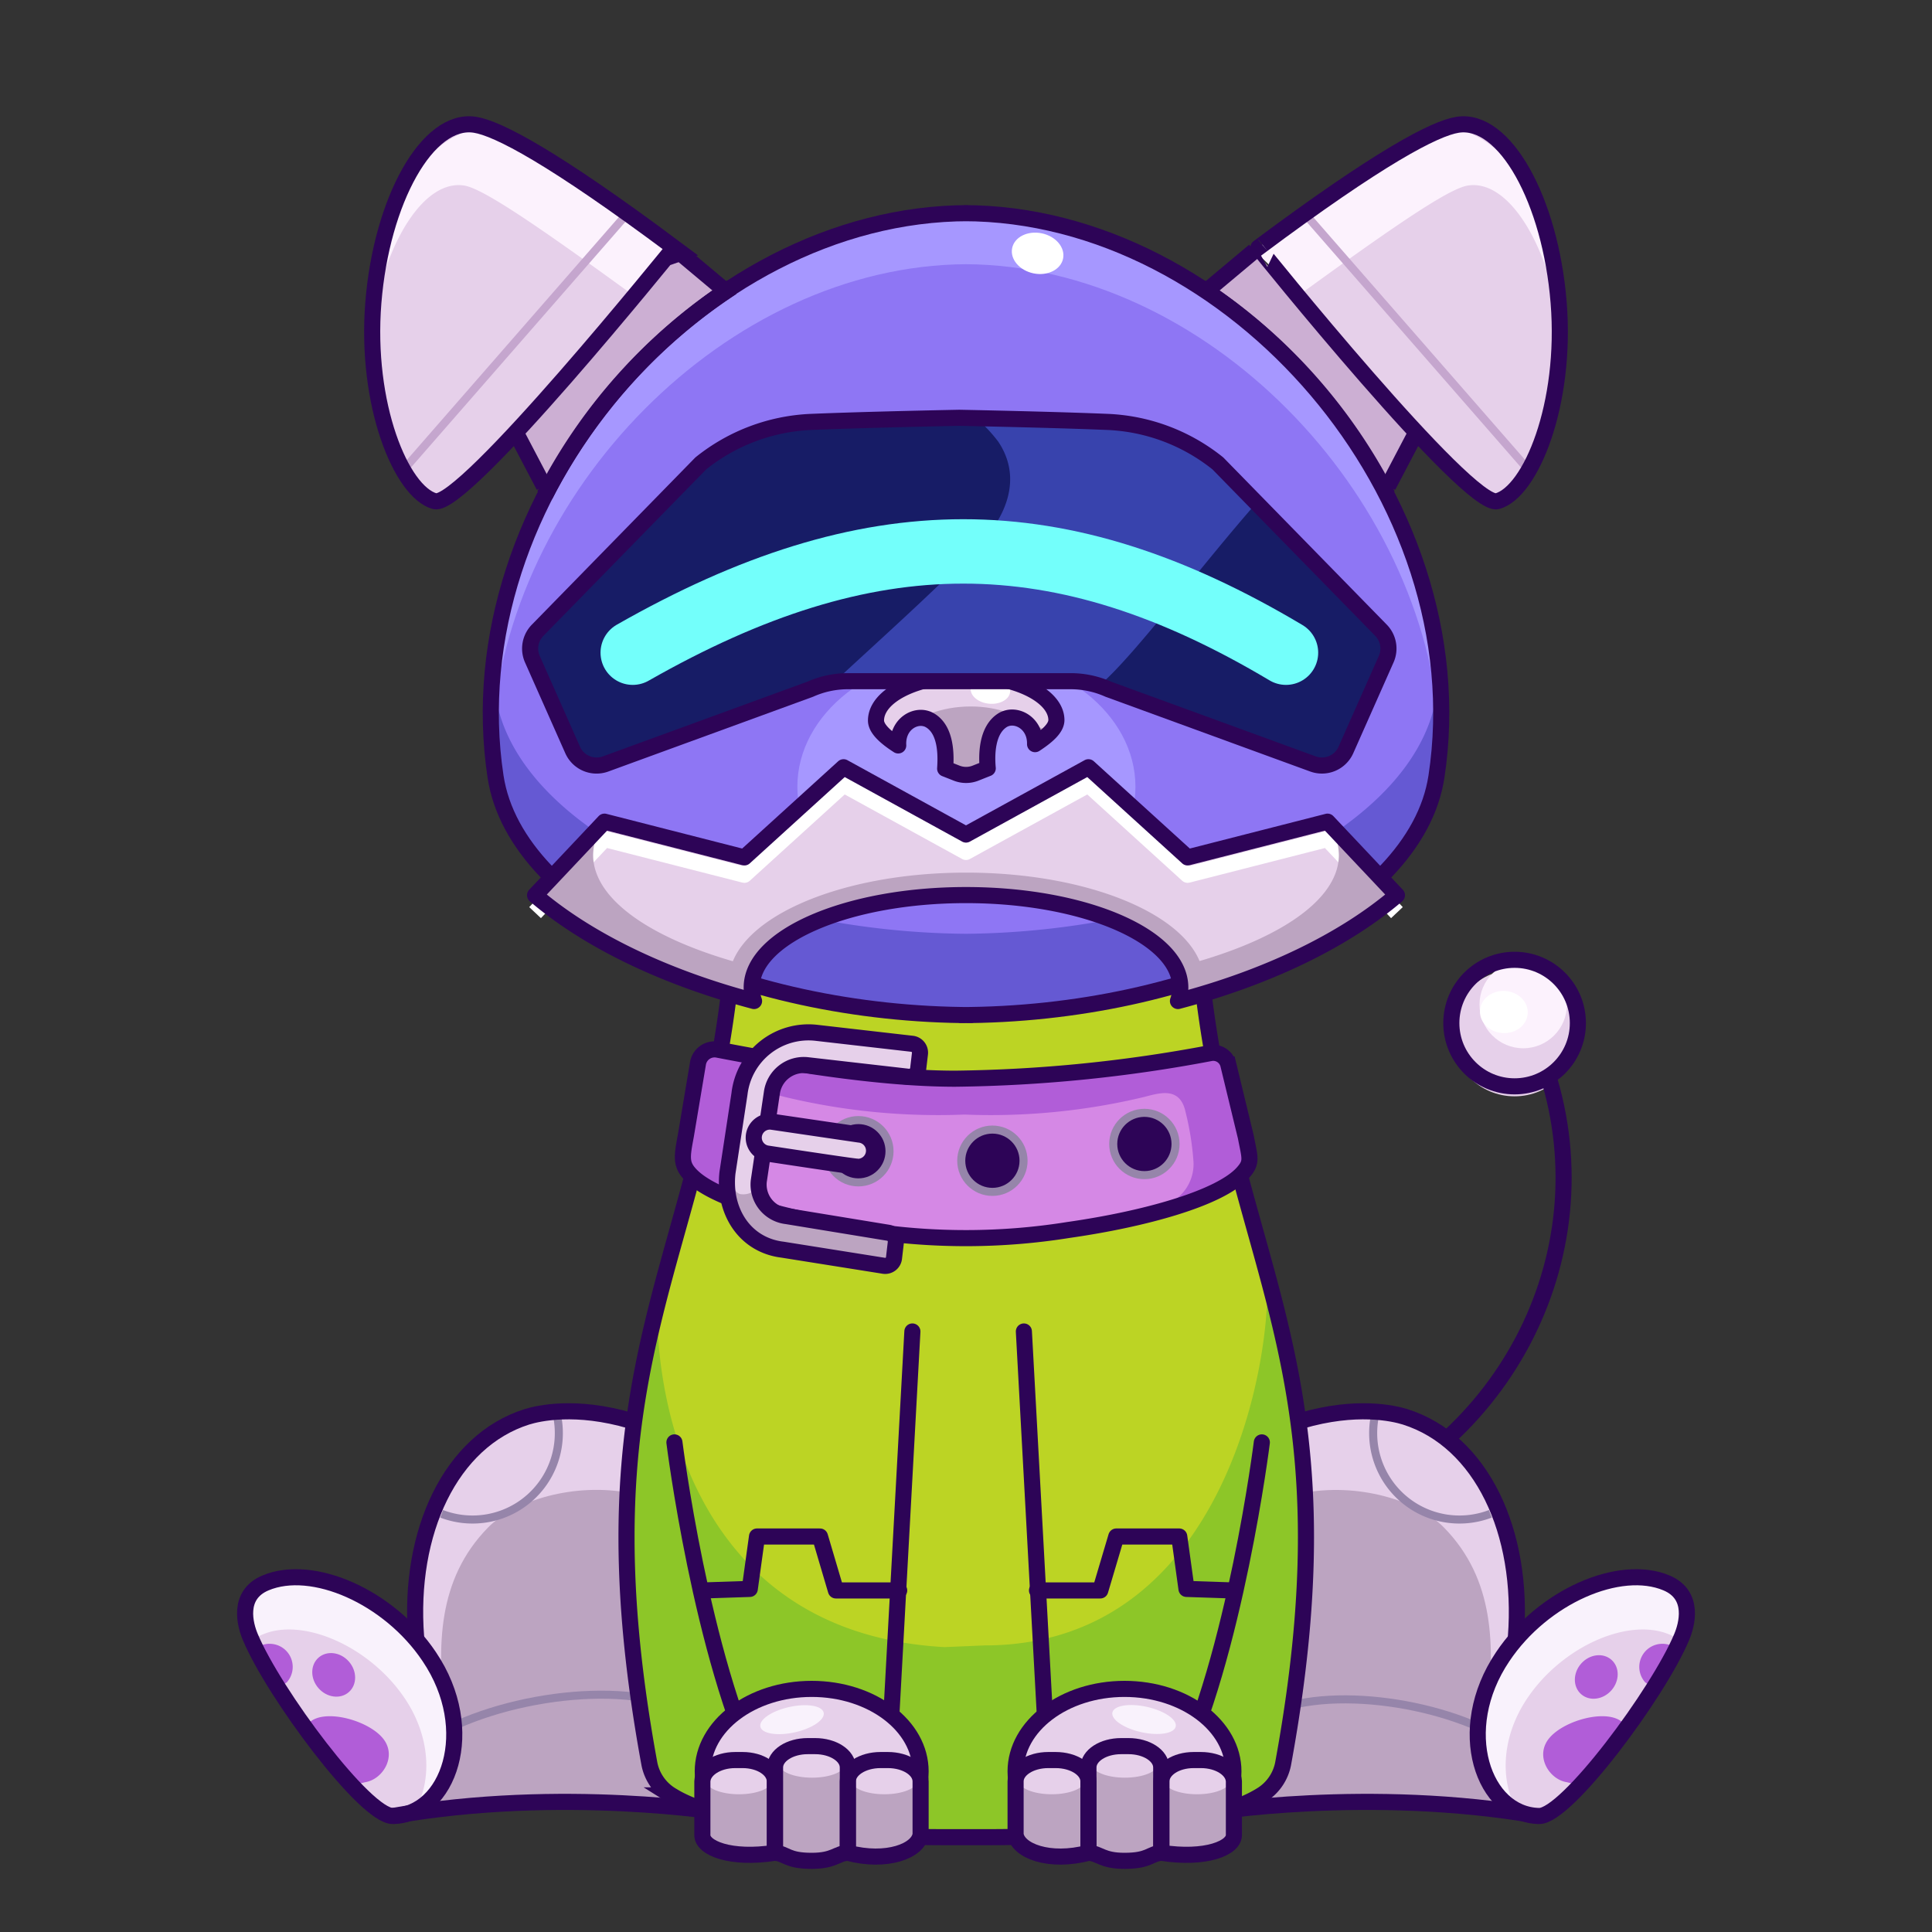 <svg xmlns="http://www.w3.org/2000/svg" viewBox="0 0 240 240">
  <rect x="0" y="0" width="240" height="240" fill="#333333" stroke="none"/>
  <svg id="tale" xmlns="http://www.w3.org/2000/svg" viewBox="0 0 240 240"><defs><style>.prefix_maqgsw3OXI_cls-1{fill:#e6d0ea;}.prefix_maqgsw3OXI_cls-2{fill:#fcf2fd;}.prefix_maqgsw3OXI_cls-3{fill:#fff;}.prefix_maqgsw3OXI_cls-4{fill:none;stroke:#2d0457;stroke-miterlimit:10;stroke-width:2px;}</style></defs><g id="_01" data-name="01"><circle class="prefix_maqgsw3OXI_cls-1" cx="188.15" cy="128.33" r="7.86"/><circle class="prefix_maqgsw3OXI_cls-2" cx="189.22" cy="124.79" r="5.43"/><ellipse class="prefix_maqgsw3OXI_cls-3" cx="186.8" cy="125.7" rx="2.62" ry="2.97" transform="translate(48.67 303.51) rotate(-86.09)"/><path class="prefix_maqgsw3OXI_cls-4" d="M192.2,133.26c7.34,23-5.77,47.68-29.31,55.2"/><circle class="prefix_maqgsw3OXI_cls-4" cx="188.15" cy="127.09" r="7.86"/></g></svg>
<svg id="ears" xmlns="http://www.w3.org/2000/svg" viewBox="0 0 240 240"><defs><style>.prefix_pD8aaBrKQM_cls-1{fill:#ccafd3;}.prefix_pD8aaBrKQM_cls-2{fill:#e6d0ea;}.prefix_pD8aaBrKQM_cls-3{fill:#fcf2fd;}.prefix_pD8aaBrKQM_cls-4,.prefix_pD8aaBrKQM_cls-5{fill:none;}.prefix_pD8aaBrKQM_cls-4{stroke:#2d0457;stroke-miterlimit:10;stroke-width:2px;}.prefix_pD8aaBrKQM_cls-5{stroke:#c5a6ce;stroke-linecap:round;stroke-linejoin:round;}</style></defs><g id="_01" data-name="01"><path class="prefix_pD8aaBrKQM_cls-1" d="M90.07,36.26l-5.88-5.09L64,53.53l3.59,6.84C72.6,50.44,81.49,43.26,90.07,36.26Z"/><path class="prefix_pD8aaBrKQM_cls-2" d="M54,62.26c-4.15-1.15-8.64-12-7.62-24.68S53.11,14.57,59,15.5c2.82.44,9.66,4,24.75,15.26C83.72,30.76,57.57,63.24,54,62.26Z"/><path class="prefix_pD8aaBrKQM_cls-3" d="M57.67,23.05c2.41.38,9.59,5.35,21.12,13.72a52.63,52.63,0,0,1,5.4-5.6C69.86,20.45,63.58,16.49,60.9,16.06c-5.57-.88-13.62,7.34-14.59,19.38a43.17,43.17,0,0,0-.11,4.8C47.87,30,52.7,22.26,57.67,23.05Z"/><line class="prefix_pD8aaBrKQM_cls-4" x1="89.98" y1="36.02" x2="84.19" y2="31.17"/><line class="prefix_pD8aaBrKQM_cls-4" x1="67.57" y1="60.39" x2="63.97" y2="53.53"/><line class="prefix_pD8aaBrKQM_cls-5" x1="50.12" y1="58.38" x2="77.93" y2="26.52"/><path class="prefix_pD8aaBrKQM_cls-4" d="M54,62.26c-4.15-1.15-8.64-12-7.62-24.68S53.11,14.57,59,15.5c2.82.44,9.66,4,24.75,15.26C83.72,30.76,57.57,63.24,54,62.26Z"/><path class="prefix_pD8aaBrKQM_cls-4" d="M90.84,35.69a67.9,67.9,0,0,0-23.2,25.82"/><path class="prefix_pD8aaBrKQM_cls-1" d="M149.93,36.26l5.88-5.09L176,53.53l-3.59,6.84C167.4,50.44,158.51,43.26,149.93,36.26Z"/><path class="prefix_pD8aaBrKQM_cls-2" d="M186,62.26c4.15-1.15,8.64-12,7.62-24.68s-6.69-23-12.55-22.08c-2.82.44-9.66,4-24.75,15.26C156.28,30.76,182.43,63.24,186,62.26Z"/><path class="prefix_pD8aaBrKQM_cls-3" d="M182.33,23.05c-2.41.38-9.59,5.35-21.12,13.72a52.63,52.63,0,0,0-5.4-5.6c14.33-10.72,20.61-14.68,23.29-15.11,5.57-.88,13.62,7.34,14.59,19.38a43.17,43.17,0,0,1,.11,4.8C192.13,30,187.3,22.26,182.33,23.05Z"/><line class="prefix_pD8aaBrKQM_cls-4" x1="150.02" y1="36.02" x2="155.81" y2="31.17"/><line class="prefix_pD8aaBrKQM_cls-4" x1="172.43" y1="60.39" x2="176.03" y2="53.53"/><line class="prefix_pD8aaBrKQM_cls-5" x1="189.88" y1="58.38" x2="162.07" y2="26.52"/><path class="prefix_pD8aaBrKQM_cls-4" d="M186,62.26c4.15-1.15,8.64-12,7.62-24.68s-6.69-23-12.55-22.08c-2.82.44-9.66,4-24.75,15.26C156.28,30.76,182.43,63.24,186,62.26Z"/><path class="prefix_pD8aaBrKQM_cls-4" d="M149.16,35.69a67.9,67.9,0,0,1,23.2,25.82"/></g></svg>
<svg id="legs" xmlns="http://www.w3.org/2000/svg" viewBox="0 0 240 240"><defs><style>.prefix_YzF0AjoYyw_cls-1{fill:#e6d0ea;}.prefix_YzF0AjoYyw_cls-2{fill:#bca4c1;}.prefix_YzF0AjoYyw_cls-3,.prefix_YzF0AjoYyw_cls-5,.prefix_YzF0AjoYyw_cls-7{fill:none;}.prefix_YzF0AjoYyw_cls-3{stroke:#9685aa;}.prefix_YzF0AjoYyw_cls-3,.prefix_YzF0AjoYyw_cls-7{stroke-miterlimit:10;}.prefix_YzF0AjoYyw_cls-4{fill:#b15dd8;}.prefix_YzF0AjoYyw_cls-5,.prefix_YzF0AjoYyw_cls-7{stroke:#2d0457;stroke-width:2px;}.prefix_YzF0AjoYyw_cls-5{stroke-linecap:round;stroke-linejoin:round;}.prefix_YzF0AjoYyw_cls-6{fill:#f9f2fc;}</style></defs><g id="_01" data-name="01"><path class="prefix_YzF0AjoYyw_cls-1" d="M84,224.12s-14.06-2.24-35.19,1.47l2.88-22.22C50.68,190.3,56,179,65.43,176c1.48-.46,12.82.64,14.34.61"/><path class="prefix_YzF0AjoYyw_cls-2" d="M60.61,189.77c-6.31,6.45-6.33,14.8-5.32,23.19.48,4-2.45,6-5.62,6l-.86,6.65C69.94,221.88,84,224.12,84,224.12l-5.64-38.64C71.37,184.12,63.94,186.37,60.61,189.77Z"/><path class="prefix_YzF0AjoYyw_cls-3" d="M69.21,175.9a10.89,10.89,0,0,1,.21,2.15,10.72,10.72,0,0,1-14.56,10"/><path class="prefix_YzF0AjoYyw_cls-3" d="M49.67,218.94c6-6.42,22.11-10.13,32.15-7.64"/><path class="prefix_YzF0AjoYyw_cls-1" d="M48.81,225.59c6.89-.13,10.68-10.66,4.51-19.8-5-7.47-14.53-11.61-20.35-9.15-3.55,1.5-2.51,5.23-1.87,6.73C34,210.3,45.39,225.65,48.81,225.59Z"/><path class="prefix_YzF0AjoYyw_cls-4" d="M47.47,215.83c-1.91-2.18-7.12-3.57-9-1.89,0,0,0,0,0,0a73.53,73.53,0,0,0,5.82,7.27c.11.12.22.25.32.38.27-.08.56-.16.87-.22C47.66,220.94,49.39,218,47.47,215.83Z"/><ellipse class="prefix_YzF0AjoYyw_cls-4" cx="41.44" cy="208.06" rx="2.51" ry="2.85" transform="translate(-127 79.1) rotate(-41.3)"/><path class="prefix_YzF0AjoYyw_cls-4" d="M32.36,205.74c.34.79.68,1.6,1,2.4.06.16.13.33.2.49s0,.11.07.17c.12.24.23.47.34.71a2.34,2.34,0,0,0,1.68-.55,2.87,2.87,0,0,0-3.75-4.28,1.45,1.45,0,0,0-.17.18A3.21,3.21,0,0,1,32.36,205.74Z"/><path class="prefix_YzF0AjoYyw_cls-5" d="M78.36,176.49c-6.85-2-11.45-.94-12.93-.48C56,179,50.68,190.3,51.69,203.37"/><path class="prefix_YzF0AjoYyw_cls-6" d="M53.32,205.79c-5-7.47-14.53-11.61-20.35-9.15-3.55,1.5-2.51,5.23-1.87,6.73.07.17.15.36.24.54a3.7,3.7,0,0,1,1.29-.87c5-2.14,13.28,1.45,17.64,7.92,3.41,5.06,3.3,10.6,1.22,14C56.56,222.53,58.63,213.65,53.32,205.79Z"/><path class="prefix_YzF0AjoYyw_cls-7" d="M90,225.21s-20.09-3.33-41.22.38"/><path class="prefix_YzF0AjoYyw_cls-5" d="M48.81,225.59c6.89-.13,10.68-10.66,4.51-19.8-5-7.47-14.53-11.61-20.35-9.15-3.55,1.5-2.51,5.23-1.87,6.73C34,210.3,45.39,225.65,48.81,225.59Z"/><path class="prefix_YzF0AjoYyw_cls-1" d="M156,224.12s14.06-2.24,35.19,1.47l-2.88-22.22c1-13.07-4.27-24.4-13.74-27.36-1.48-.46-12.82.64-14.34.61"/><path class="prefix_YzF0AjoYyw_cls-2" d="M179.39,189.77c6.31,6.45,6.33,14.8,5.32,23.19-.48,4,2.45,6,5.62,6l.86,6.65c-21.13-3.71-35.19-1.47-35.19-1.47l5.64-38.64C168.63,184.12,176.06,186.37,179.39,189.77Z"/><path class="prefix_YzF0AjoYyw_cls-3" d="M170.79,175.9a10.89,10.89,0,0,0-.21,2.15,10.72,10.72,0,0,0,14.56,10"/><path class="prefix_YzF0AjoYyw_cls-3" d="M190.33,218.94c-5.62-6-20.58-9.43-29.92-7.11"/><path class="prefix_YzF0AjoYyw_cls-5" d="M161.64,176.49c6.85-2,11.45-.94,12.93-.48,9.47,3,14.75,14.29,13.74,27.36"/><path class="prefix_YzF0AjoYyw_cls-7" d="M150,225.21s20.09-3.33,41.22.38"/><path class="prefix_YzF0AjoYyw_cls-1" d="M191.19,225.59c-6.89-.13-10.68-10.66-4.51-19.8,5-7.47,14.53-11.61,20.35-9.15,3.55,1.5,2.51,5.23,1.87,6.73C206,210.3,194.61,225.65,191.19,225.59Z"/><path class="prefix_YzF0AjoYyw_cls-4" d="M192.53,215.83c1.91-2.18,7.12-3.57,9-1.89l0,0a73.53,73.53,0,0,1-5.82,7.27c-.11.12-.22.25-.32.38-.27-.08-.56-.16-.87-.22C192.34,220.94,190.61,218,192.53,215.83Z"/><ellipse class="prefix_YzF0AjoYyw_cls-4" cx="198.56" cy="208.06" rx="2.85" ry="2.51" transform="matrix(0.66, -0.75, 0.75, 0.66, -88.8, 219.92)"/><path class="prefix_YzF0AjoYyw_cls-4" d="M207.64,205.74c-.34.79-.68,1.6-1,2.4-.06.16-.13.33-.2.49s-.05.11-.07.17c-.12.24-.23.47-.34.71a2.34,2.34,0,0,1-1.68-.55,2.87,2.87,0,0,1,3.75-4.28,1.45,1.45,0,0,1,.17.18A3.21,3.21,0,0,0,207.64,205.74Z"/><path class="prefix_YzF0AjoYyw_cls-6" d="M186.68,205.79c5-7.47,14.53-11.61,20.35-9.15,3.55,1.5,2.51,5.23,1.87,6.73-.07.17-.15.36-.24.54a3.7,3.7,0,0,0-1.29-.87c-5.05-2.14-13.28,1.45-17.64,7.92-3.41,5.06-3.3,10.6-1.22,14C183.44,222.53,181.37,213.65,186.68,205.79Z"/><path class="prefix_YzF0AjoYyw_cls-5" d="M191.19,225.59c-6.89-.13-10.68-10.66-4.51-19.8,5-7.47,14.53-11.61,20.35-9.15,3.55,1.5,2.51,5.23,1.87,6.73C206,210.3,194.61,225.65,191.19,225.59Z"/></g></svg>
<svg id="body" xmlns="http://www.w3.org/2000/svg" viewBox="0 0 240 240"><defs><style>.prefix_cQOWGt2yeK_cls-1{fill:#bcd424;}.prefix_cQOWGt2yeK_cls-2{fill:#8dc628;}.prefix_cQOWGt2yeK_cls-3{fill:none;stroke:#2d0457;stroke-miterlimit:10;stroke-width:2px;}</style></defs><g id="_05" data-name="05"><path class="prefix_cQOWGt2yeK_cls-1" d="M149.06,119.27c3.6,38.3,19.58,49.48,10.33,99.84a5.89,5.89,0,0,1-2.76,3.92c-4.46,2.78-15.45,5.19-34,5.19h-5.2c-18.58,0-29.57-2.41-34-5.19a5.89,5.89,0,0,1-2.76-3.92c-9.25-50.36,6.73-61.54,10.33-99.84"/><path class="prefix_cQOWGt2yeK_cls-2" d="M157.38,158.17c.76,10-4.92,46.23-35.07,46.23l-5,.21c-32.77-1.85-36-33.62-35.63-42.86-3.73,14.68-6,30.41-1.06,57.36A5.89,5.89,0,0,0,83.37,223c4.46,2.78,15.45,5.19,34,5.19h5.2c18.58,0,29.57-2.41,34-5.19a5.89,5.89,0,0,0,2.76-3.92C164.74,190,161.64,173.93,157.38,158.17Z"/><path class="prefix_cQOWGt2yeK_cls-3" d="M149.06,119.27c3.6,38.3,19.58,49.48,10.33,99.84a5.89,5.89,0,0,1-2.76,3.92c-4.46,2.78-15.45,5.19-34,5.19h-5.2c-18.58,0-29.57-2.41-34-5.19a5.89,5.89,0,0,1-2.76-3.92c-9.25-50.36,6.73-61.54,10.33-99.84"/></g></svg>
<svg id="hand" xmlns="http://www.w3.org/2000/svg" viewBox="0 0 240 240"><defs><style>.prefix_M5D5ViOygB_cls-1{fill:none;stroke:#2d0457;stroke-linecap:round;stroke-linejoin:round;stroke-width:2px;}.prefix_M5D5ViOygB_cls-2{fill:#e6d0ea;}.prefix_M5D5ViOygB_cls-3{fill:#bca4c1;}.prefix_M5D5ViOygB_cls-4{fill:#f9f2fc;}</style></defs><g id="_06" data-name="06"><line class="prefix_M5D5ViOygB_cls-1" x1="127.19" y1="165.4" x2="130.22" y2="220.82"/><path class="prefix_M5D5ViOygB_cls-1" d="M156.75,179.18s-3.3,26.47-10.71,41.64"/><ellipse class="prefix_M5D5ViOygB_cls-2" cx="139.69" cy="220.05" rx="13.53" ry="10.25"/><ellipse class="prefix_M5D5ViOygB_cls-1" cx="139.69" cy="220.05" rx="13.53" ry="10.25"/><path class="prefix_M5D5ViOygB_cls-3" d="M135.21,230.16v-8.87c0-1.47-1.82-2.65-4.07-2.65h-.92c-2.24,0-4.06,1.18-4.06,2.65v6.59C126.16,228.93,129.94,229.83,135.21,230.16Z"/><path class="prefix_M5D5ViOygB_cls-3" d="M144.25,219.56c0-1.47-1.82-2.65-4.06-2.65h-.92c-2.25,0-4.06,1.18-4.06,2.65v10.6c1.4.08,2.91.13,4.48.13s3.13,0,4.56-.14Z"/><path class="prefix_M5D5ViOygB_cls-3" d="M149.16,218.64h-.92c-2.24,0-4.06,1.18-4.06,2.65v8.87c5.27-.33,9-1.23,9-2.28v-6.59C153.23,219.82,151.41,218.64,149.16,218.64Z"/><ellipse class="prefix_M5D5ViOygB_cls-2" cx="130.65" cy="221.18" rx="4.12" ry="1.71"/><path class="prefix_M5D5ViOygB_cls-1" d="M135.21,230.16v-8.87c0-1.47-1.82-2.65-4.07-2.65h-.92c-2.24,0-4.06,1.18-4.06,2.65v6.59C126.43,229.93,130.38,231.44,135.21,230.16Z"/><ellipse class="prefix_M5D5ViOygB_cls-2" cx="139.73" cy="219.12" rx="4.12" ry="1.71"/><ellipse class="prefix_M5D5ViOygB_cls-2" cx="148.7" cy="221.18" rx="4.12" ry="1.71"/><path class="prefix_M5D5ViOygB_cls-1" d="M149.19,218.64h-.91c-2.23,0-4,1.18-4,2.65v8.87c5.45.85,9.1-.57,9-2.28v-6.59C153.23,219.82,151.42,218.64,149.19,218.64Z"/><path class="prefix_M5D5ViOygB_cls-1" d="M144.25,219.56c0-1.47-1.82-2.65-4.06-2.65h-.92c-2.25,0-4.06,1.18-4.06,2.65v10.6c1.4.08,1.68,1,4.48,1,3.09,0,3.13-.88,4.56-1Z"/><ellipse class="prefix_M5D5ViOygB_cls-4" cx="142.13" cy="213.62" rx="1.61" ry="4.03" transform="translate(-97.28 305.92) rotate(-77.45)"/><polyline class="prefix_M5D5ViOygB_cls-1" points="128.82 197.57 136.68 197.57 138.67 190.87 146.49 190.87 147.39 197.38 153.1 197.57"/><line class="prefix_M5D5ViOygB_cls-1" x1="113.34" y1="165.4" x2="110.3" y2="220.82"/><path class="prefix_M5D5ViOygB_cls-1" d="M83.78,179.18s3.3,26.47,10.71,41.64"/><ellipse class="prefix_M5D5ViOygB_cls-2" cx="100.83" cy="220.05" rx="13.53" ry="10.25"/><ellipse class="prefix_M5D5ViOygB_cls-1" cx="100.83" cy="220.05" rx="13.53" ry="10.25"/><path class="prefix_M5D5ViOygB_cls-3" d="M105.32,230.16v-8.87c0-1.47,1.82-2.65,4.06-2.65h.92c2.25,0,4.06,1.18,4.06,2.65v6.59C114.36,228.93,110.58,229.83,105.32,230.16Z"/><path class="prefix_M5D5ViOygB_cls-3" d="M96.28,219.56c0-1.47,1.82-2.65,4.06-2.65h.92c2.24,0,4.06,1.18,4.06,2.65v10.6c-1.41.08-2.91.13-4.49.13s-3.13,0-4.55-.14Z"/><path class="prefix_M5D5ViOygB_cls-3" d="M91.36,218.64h.92c2.25,0,4.06,1.18,4.06,2.65v8.87c-5.26-.33-9-1.23-9-2.28v-6.59C87.3,219.82,89.12,218.64,91.36,218.64Z"/><ellipse class="prefix_M5D5ViOygB_cls-2" cx="91.8" cy="221.18" rx="4.12" ry="1.71"/><ellipse class="prefix_M5D5ViOygB_cls-2" cx="100.88" cy="219.12" rx="4.12" ry="1.71"/><ellipse class="prefix_M5D5ViOygB_cls-2" cx="109.86" cy="221.18" rx="4.12" ry="1.71"/><path class="prefix_M5D5ViOygB_cls-1" d="M105.32,230.16v-8.87c0-1.47,1.82-2.65,4.06-2.65h.92c2.25,0,4.06,1.18,4.06,2.65v6.59C114.09,229.93,110.15,231.44,105.32,230.16Z"/><path class="prefix_M5D5ViOygB_cls-1" d="M91.33,218.64h.92c2.22,0,4,1.18,4,2.65v8.87c-5.46.85-9.11-.57-9-2.28v-6.59C87.3,219.82,89.11,218.64,91.33,218.64Z"/><path class="prefix_M5D5ViOygB_cls-1" d="M96.28,219.56c0-1.47,1.82-2.65,4.06-2.65h.92c2.24,0,4.06,1.18,4.06,2.65v10.6c-1.41.08-1.69,1-4.49,1-3.08,0-3.13-.88-4.55-1Z"/><ellipse class="prefix_M5D5ViOygB_cls-4" cx="98.4" cy="213.62" rx="4.03" ry="1.61" transform="translate(-44.08 26.49) rotate(-12.55)"/><polyline class="prefix_M5D5ViOygB_cls-1" points="111.7 197.57 103.84 197.57 101.86 190.87 94.04 190.87 93.14 197.38 87.42 197.57"/></g></svg>
<svg id="collar" xmlns="http://www.w3.org/2000/svg" viewBox="0 0 240 240"><defs><style>.prefix_nVONACBkFB_cls-1{fill:#ff3776;}.prefix_nVONACBkFB_cls-2{fill:#d588e5;}.prefix_nVONACBkFB_cls-3{fill:#b15dd8;}.prefix_nVONACBkFB_cls-4,.prefix_nVONACBkFB_cls-7,.prefix_nVONACBkFB_cls-9{fill:none;}.prefix_nVONACBkFB_cls-4,.prefix_nVONACBkFB_cls-7{stroke:#2d0457;stroke-width:2px;}.prefix_nVONACBkFB_cls-4,.prefix_nVONACBkFB_cls-9{stroke-miterlimit:10;}.prefix_nVONACBkFB_cls-5{fill:#e6d0ea;}.prefix_nVONACBkFB_cls-6{fill:#bca4c1;}.prefix_nVONACBkFB_cls-7{stroke-linejoin:round;}.prefix_nVONACBkFB_cls-8{fill:#2d0457;}.prefix_nVONACBkFB_cls-9{stroke:#9685aa;}</style></defs><g id="_05" data-name="05"><path class="prefix_nVONACBkFB_cls-1" d="M152.14,130.46A177.15,177.15,0,0,1,118.67,134c-10.84,0-24.1-2.55-31.61-4l-1.86,11a4.07,4.07,0,0,0,.8,5.08c4.63,4.45,18.09,7.66,34,7.66,16.43,0,30.27-3.44,34.43-8.12a3.63,3.63,0,0,0,.36-4.45Z"/><path class="prefix_nVONACBkFB_cls-2" d="M152.14,130.46A177.15,177.15,0,0,1,118.67,134c-10.84,0-24.1-2.55-31.61-4l-1.86,11a4.07,4.07,0,0,0,.8,5.08c4.63,4.45,18.09,7.66,34,7.66,16.43,0,30.27-3.44,34.43-8.12a3.63,3.63,0,0,0,.36-4.45Z"/><path class="prefix_nVONACBkFB_cls-3" d="M154.41,141.35l-2-10.6c.41-.49-1.46-1-2.72-.72s-6.07,1.93-7.51,2c0,.05.08.16.15.33a143.34,143.34,0,0,1-17.77,1.49v0c-1.54,0-3.11.07-4.7.07s-3.16,0-4.7-.07v0a143.34,143.34,0,0,1-17.77-1.49c.07-.17.13-.28.15-.33-1.44-.1-6.17-1.89-7.51-2s-3.13.23-2.72.72l-1.2,10.61a4,4,0,0,0,1.38,5.15,20.71,20.71,0,0,0,5.81,2.79l1,.13a5.42,5.42,0,0,1-2.94-5.09,35.23,35.23,0,0,1,1-6.26c.72-3.23,3.39-2.24,5.26-1.78a81.39,81.39,0,0,0,22,2.16h.38a81.39,81.39,0,0,0,22-2.16c1.87-.46,4.54-1.45,5.26,1.78a35.23,35.23,0,0,1,1,6.26,5.42,5.42,0,0,1-2.94,5.09l1-.13c2.45-.81,4.17-2.21,5.81-2.79A3.65,3.65,0,0,0,154.41,141.35Z"/><path class="prefix_nVONACBkFB_cls-4" d="M132.73,152.79c9.46-1.35,18.86-3.95,21.67-7.11,1.17-1.32.87-1.78.36-4.45l-2.18-9a1.93,1.93,0,0,0-2.28-1.4A180.29,180.29,0,0,1,118.67,134c-9.88,0-21.76-2.11-29.48-3.6a2.09,2.09,0,0,0-2.48,1.67l-1.51,9c-.5,2.7-.7,3.64.8,5.08,3.13,3,12.45,5.45,21.66,6.71A80.69,80.69,0,0,0,132.73,152.79Z"/><path class="prefix_nVONACBkFB_cls-5" d="M97.74,151.07a3.94,3.94,0,0,1-3.48-4.37l1.62-10.91a4,4,0,0,1,4.37-3.47l12.58,1.44a1.11,1.11,0,0,0,1.23-1l.22-1.87a1.11,1.11,0,0,0-1-1.23l-11.87-1.36a8.63,8.63,0,0,0-9.55,7.59l-1.49,9.78c-.54,4.73,2.11,9,6.85,9.57l12.57,2a1.1,1.1,0,0,0,1.27-1l.22-1.88a1.11,1.11,0,0,0-.92-1.22Z"/><path class="prefix_nVONACBkFB_cls-6" d="M110.38,153.15l-12.64-2.08a3.93,3.93,0,0,1-3.43-3.26c-.71-.05-1,.66-2.25.54-.82-.07-1.15-1.44-1.73-1.77-.14,4.36,2.47,8.18,6.91,8.68l12.57,2a1.1,1.1,0,0,0,1.27-1l.22-1.88A1.11,1.11,0,0,0,110.38,153.15Z"/><path class="prefix_nVONACBkFB_cls-7" d="M97.74,151.07a3.94,3.94,0,0,1-3.48-4.37l1.62-10.91a4,4,0,0,1,4.37-3.47l12.58,1.44a1.11,1.11,0,0,0,1.23-1l.22-1.87a1.11,1.11,0,0,0-1-1.23l-11.87-1.36a8.63,8.63,0,0,0-9.55,7.59l-1.49,9.78c-.54,4.73,2.11,9,6.85,9.57l12.57,2a1.1,1.1,0,0,0,1.27-1l.22-1.88a1.11,1.11,0,0,0-.92-1.22Z"/><circle class="prefix_nVONACBkFB_cls-8" cx="106.63" cy="143.01" r="3.87"/><circle class="prefix_nVONACBkFB_cls-9" cx="106.63" cy="143.01" r="3.87"/><path class="prefix_nVONACBkFB_cls-5" d="M106.4,144.92c-.45,0-11.15-1.63-11.15-1.63a2,2,0,0,1,.61-3.95l10.88,1.6a2,2,0,0,1-.34,4Z"/><path class="prefix_nVONACBkFB_cls-7" d="M106.4,144.92c-.45,0-11.15-1.63-11.15-1.63a2,2,0,0,1,.61-3.95l10.88,1.6a2,2,0,0,1-.34,4Z"/><circle class="prefix_nVONACBkFB_cls-8" cx="142.16" cy="142.11" r="3.87"/><circle class="prefix_nVONACBkFB_cls-9" cx="142.16" cy="142.11" r="3.87"/><circle class="prefix_nVONACBkFB_cls-8" cx="123.28" cy="144.19" r="3.87"/><circle class="prefix_nVONACBkFB_cls-9" cx="123.28" cy="144.19" r="3.87"/></g></svg>
<svg id="head" xmlns="http://www.w3.org/2000/svg" viewBox="0 0 240 240"><defs><style>.prefix_87SRsoIyah_cls-1{fill:#8e76f4;}.prefix_87SRsoIyah_cls-2{fill:#a697ff;}.prefix_87SRsoIyah_cls-3{fill:#caf1ff;}.prefix_87SRsoIyah_cls-4{fill:#fff;}.prefix_87SRsoIyah_cls-5{fill:#88a4ea;}.prefix_87SRsoIyah_cls-6{fill:#6559d3;}.prefix_87SRsoIyah_cls-7{fill:none;stroke:#2d0457;stroke-miterlimit:10;stroke-width:2px;}</style></defs><g id="_02" data-name="02"><path class="prefix_87SRsoIyah_cls-1" d="M119.17,126.1c29.11,0,56.7-12.75,59.27-29.62,5.29-34.73-25.4-70-58.74-70h.6c-33.34,0-64,35.24-58.74,70,2.57,16.87,30.16,29.62,59.27,29.62"/><path class="prefix_87SRsoIyah_cls-2" d="M120,32.82h0c29.66.19,57.12,28.2,58.92,58.85,1.94-33-27.24-64.95-58.92-65.15-31.68.2-60.86,32.15-58.92,65.15C62.88,61,90.34,33,120,32.82Z"/><path class="prefix_87SRsoIyah_cls-3" d="M119.7,26.51h0Z"/><ellipse class="prefix_87SRsoIyah_cls-4" cx="128.91" cy="31.47" rx="2.54" ry="3.23" transform="translate(71.96 151.33) rotate(-78.31)"/><path class="prefix_87SRsoIyah_cls-5" d="M120.83,126.1h0Z"/><path class="prefix_87SRsoIyah_cls-6" d="M178.44,86.36C175.89,103.06,148.8,115.73,120,116h0c-28.8-.24-55.89-12.91-58.44-29.61-.15-1-.26-2-.35-2.94a53.46,53.46,0,0,0,.35,13.06c2.55,16.71,29.64,29.37,58.44,29.61,28.8-.24,55.89-12.9,58.44-29.61a53.46,53.46,0,0,0,.35-13.06C178.7,84.4,178.59,85.38,178.44,86.36Z"/><path class="prefix_87SRsoIyah_cls-7" d="M119.17,126.1c29.11,0,56.7-12.75,59.27-29.62,5.29-34.73-25.4-70-58.74-70h.6c-33.34,0-64,35.24-58.74,70,2.57,16.87,30.16,29.62,59.27,29.62"/><path class="prefix_87SRsoIyah_cls-7" d="M90.93,35.69A68,68,0,0,0,67.72,61.51"/><path class="prefix_87SRsoIyah_cls-2" d="M141.05,97.75c0,9.11-9.41,12.93-21,12.93s-21-3.82-21-12.93,9.41-16.5,21-16.5S141.05,88.64,141.05,97.75Z"/></g></svg>
<svg id="mask" xmlns="http://www.w3.org/2000/svg" viewBox="0 0 240 240"><defs><style>.prefix_0ufg05m0nB_cls-1{fill:#e6d0ea;}.prefix_0ufg05m0nB_cls-2,.prefix_0ufg05m0nB_cls-5,.prefix_0ufg05m0nB_cls-6{fill:none;stroke-linejoin:round;stroke-width:2px;}.prefix_0ufg05m0nB_cls-2{stroke:#fff;}.prefix_0ufg05m0nB_cls-3{fill:#bca4c1;}.prefix_0ufg05m0nB_cls-4{fill:#fff;}.prefix_0ufg05m0nB_cls-5,.prefix_0ufg05m0nB_cls-6{stroke:#2d0457;}.prefix_0ufg05m0nB_cls-5{stroke-linecap:round;}</style></defs><g id="_07" data-name="07"><path class="prefix_0ufg05m0nB_cls-1" d="M93.38,122.67c0-6.34,11.92-11.48,26.62-11.48s26.62,5.14,26.62,11.48a5.12,5.12,0,0,1-.29,1.68c11-2.9,20.55-7.46,27.2-13.14l-8.62-9.14-17.38,4.44-12.32-11.2L120,103.67l-15.21-8.36-12.32,11.2-17.38-4.44-8.62,9.14c6.65,5.68,16.23,10.24,27.2,13.14A5.12,5.12,0,0,1,93.38,122.67Z"/><polyline class="prefix_0ufg05m0nB_cls-2" points="173.53 113.37 164.91 104.23 147.53 108.67 135.21 97.47 120 105.83 104.79 97.47 92.47 108.67 75.09 104.23 66.47 113.37"/><path class="prefix_0ufg05m0nB_cls-3" d="M93.38,122.67A5.36,5.36,0,0,1,94,120.2c-12.27-3-20.32-8.17-20.32-14a7.28,7.28,0,0,1,1.4-4.14h0l-8.62,9.14c6.65,5.68,16.23,10.24,27.2,13.14A5.12,5.12,0,0,1,93.38,122.67Z"/><path class="prefix_0ufg05m0nB_cls-3" d="M146,120.2a5.36,5.36,0,0,1,.63,2.47,5.12,5.12,0,0,1-.29,1.68c11-2.9,20.55-7.46,27.2-13.14l-8.62-9.14h0a7.26,7.26,0,0,1,1.4,4.14C166.31,112,158.26,117.16,146,120.2Z"/><path class="prefix_0ufg05m0nB_cls-3" d="M120,83.92c-6.17,0-11.18,2.5-11.18,5.59,0,1,1.18,2.08,2.76,3.09-.15-2.75,2.34-4.06,3.94-3.12,2.07,1.21,2,4.44,1.89,6,1.5.61,2.59,1,2.59,1s1.14-.39,2.7-1c-.15-1.58-.16-4.76,1.88-6,1.6-.93,4.06.35,4,3,1.53-1,2.65-2,2.65-3C131.21,86.42,126.21,83.92,120,83.92Z"/><path class="prefix_0ufg05m0nB_cls-1" d="M131.21,89.51c-1.11,3.31-3.36-1.75-10.62-1.75-7.69,0-10,5.55-11.74,1.75-1.28-2.81,5-5.59,11.18-5.59S132.19,86.58,131.21,89.51Z"/><ellipse class="prefix_0ufg05m0nB_cls-4" cx="122.92" cy="86.43" rx="1.7" ry="2.45" transform="matrix(0.09, -1, 1, 0.09, 25.54, 200.86)"/><path class="prefix_0ufg05m0nB_cls-5" d="M120,83.92c-6.17,0-11.18,2.5-11.18,5.59,0,1,1.18,2.08,2.76,3.09-.15-2.75,2.34-4.06,3.94-3.12,2.07,1.21,2,4.44,1.89,6l1.47.58a3.2,3.2,0,0,0,2.26,0l1.56-.62c-.15-1.58-.16-4.76,1.88-6,1.6-.93,4.06.35,4,3,1.53-1,2.65-2,2.65-3C131.21,86.42,126.21,83.92,120,83.92Z"/><path class="prefix_0ufg05m0nB_cls-3" d="M149.31,123.51a6.55,6.55,0,0,0,.22-1.59c0-7.46-13.2-13.52-29.5-13.52s-29.5,6.06-29.5,13.52a6.26,6.26,0,0,0,.23,1.61c1,.28,1.93.56,2.91.82a5.12,5.12,0,0,1-.29-1.68c0-6.34,11.92-11.48,26.62-11.48s26.62,5.14,26.62,11.48a5.12,5.12,0,0,1-.29,1.68C147.34,124.08,148.33,123.8,149.31,123.51Z"/><path class="prefix_0ufg05m0nB_cls-6" d="M93.38,122.67c0-6.34,11.92-11.48,26.62-11.48s26.62,5.14,26.62,11.48a5.12,5.12,0,0,1-.29,1.68c11-2.9,20.55-7.46,27.2-13.14l-8.62-9.14-17.38,4.44-12.32-11.2L120,103.67l-15.21-8.36-12.32,11.2-17.38-4.44-8.62,9.14c6.65,5.68,16.23,10.24,27.2,13.14A5.12,5.12,0,0,1,93.38,122.67Z"/></g></svg>
<svg id="eyes" xmlns="http://www.w3.org/2000/svg" viewBox="0 0 240 240"><defs><style>.prefix_S6_Uf56bkx_cls-1{fill:#171c66;}.prefix_S6_Uf56bkx_cls-2{fill:#3843ad;}.prefix_S6_Uf56bkx_cls-3,.prefix_S6_Uf56bkx_cls-4{fill:none;stroke-linecap:round;stroke-linejoin:round;}.prefix_S6_Uf56bkx_cls-3{stroke:#2d0457;stroke-width:2px;}.prefix_S6_Uf56bkx_cls-4{stroke:#73fffb;stroke-width:8px;}</style></defs><g id="_06" data-name="06"><path class="prefix_S6_Uf56bkx_cls-1" d="M171.56,78.3,151.29,57.57a23.44,23.44,0,0,0-13.74-5.16c-5.16-.21-12-.38-18.38-.51-6.35.13-13.22.3-18.38.51a23.46,23.46,0,0,0-13.74,5.16L66.78,78.3a3.25,3.25,0,0,0-.64,3.6l5,11.27a3.25,3.25,0,0,0,4.09,1.73l25.41-9.28a11.53,11.53,0,0,1,4.7-1H133a11.52,11.52,0,0,1,4.69,1L163.1,94.9a3.26,3.26,0,0,0,4.09-1.73l5-11.27A3.25,3.25,0,0,0,171.56,78.3Z"/><path class="prefix_S6_Uf56bkx_cls-2" d="M156.08,62.47l-4.79-4.9a23.44,23.44,0,0,0-13.74-5.16C133,52.22,127,52.07,121.31,52a18,18,0,0,1,2.7,2.87c3.06,4.57.94,9.43-2.53,13-5.75,5.88-11.94,11.37-18,17a10.66,10.66,0,0,1,1.87-.17H133a11.82,11.82,0,0,1,2.71.33l1,0C141,81.31,148.93,70.62,156.08,62.47Z"/><path class="prefix_S6_Uf56bkx_cls-3" d="M171.56,78.3,151.29,57.57a23.44,23.44,0,0,0-13.74-5.16c-5.16-.21-12-.38-18.38-.51-6.35.13-13.22.3-18.38.51a23.46,23.46,0,0,0-13.74,5.16L66.78,78.3a3.25,3.25,0,0,0-.64,3.6l5,11.27a3.25,3.25,0,0,0,4.09,1.73l25.41-9.28a11.53,11.53,0,0,1,4.7-1H133a11.52,11.52,0,0,1,4.69,1L163.1,94.9a3.26,3.26,0,0,0,4.09-1.73l5-11.27A3.25,3.25,0,0,0,171.56,78.3Z"/><path class="prefix_S6_Uf56bkx_cls-4" d="M78.6,81.08c29.43-16.77,53-16.78,81.15,0"/></g></svg>
</svg>
